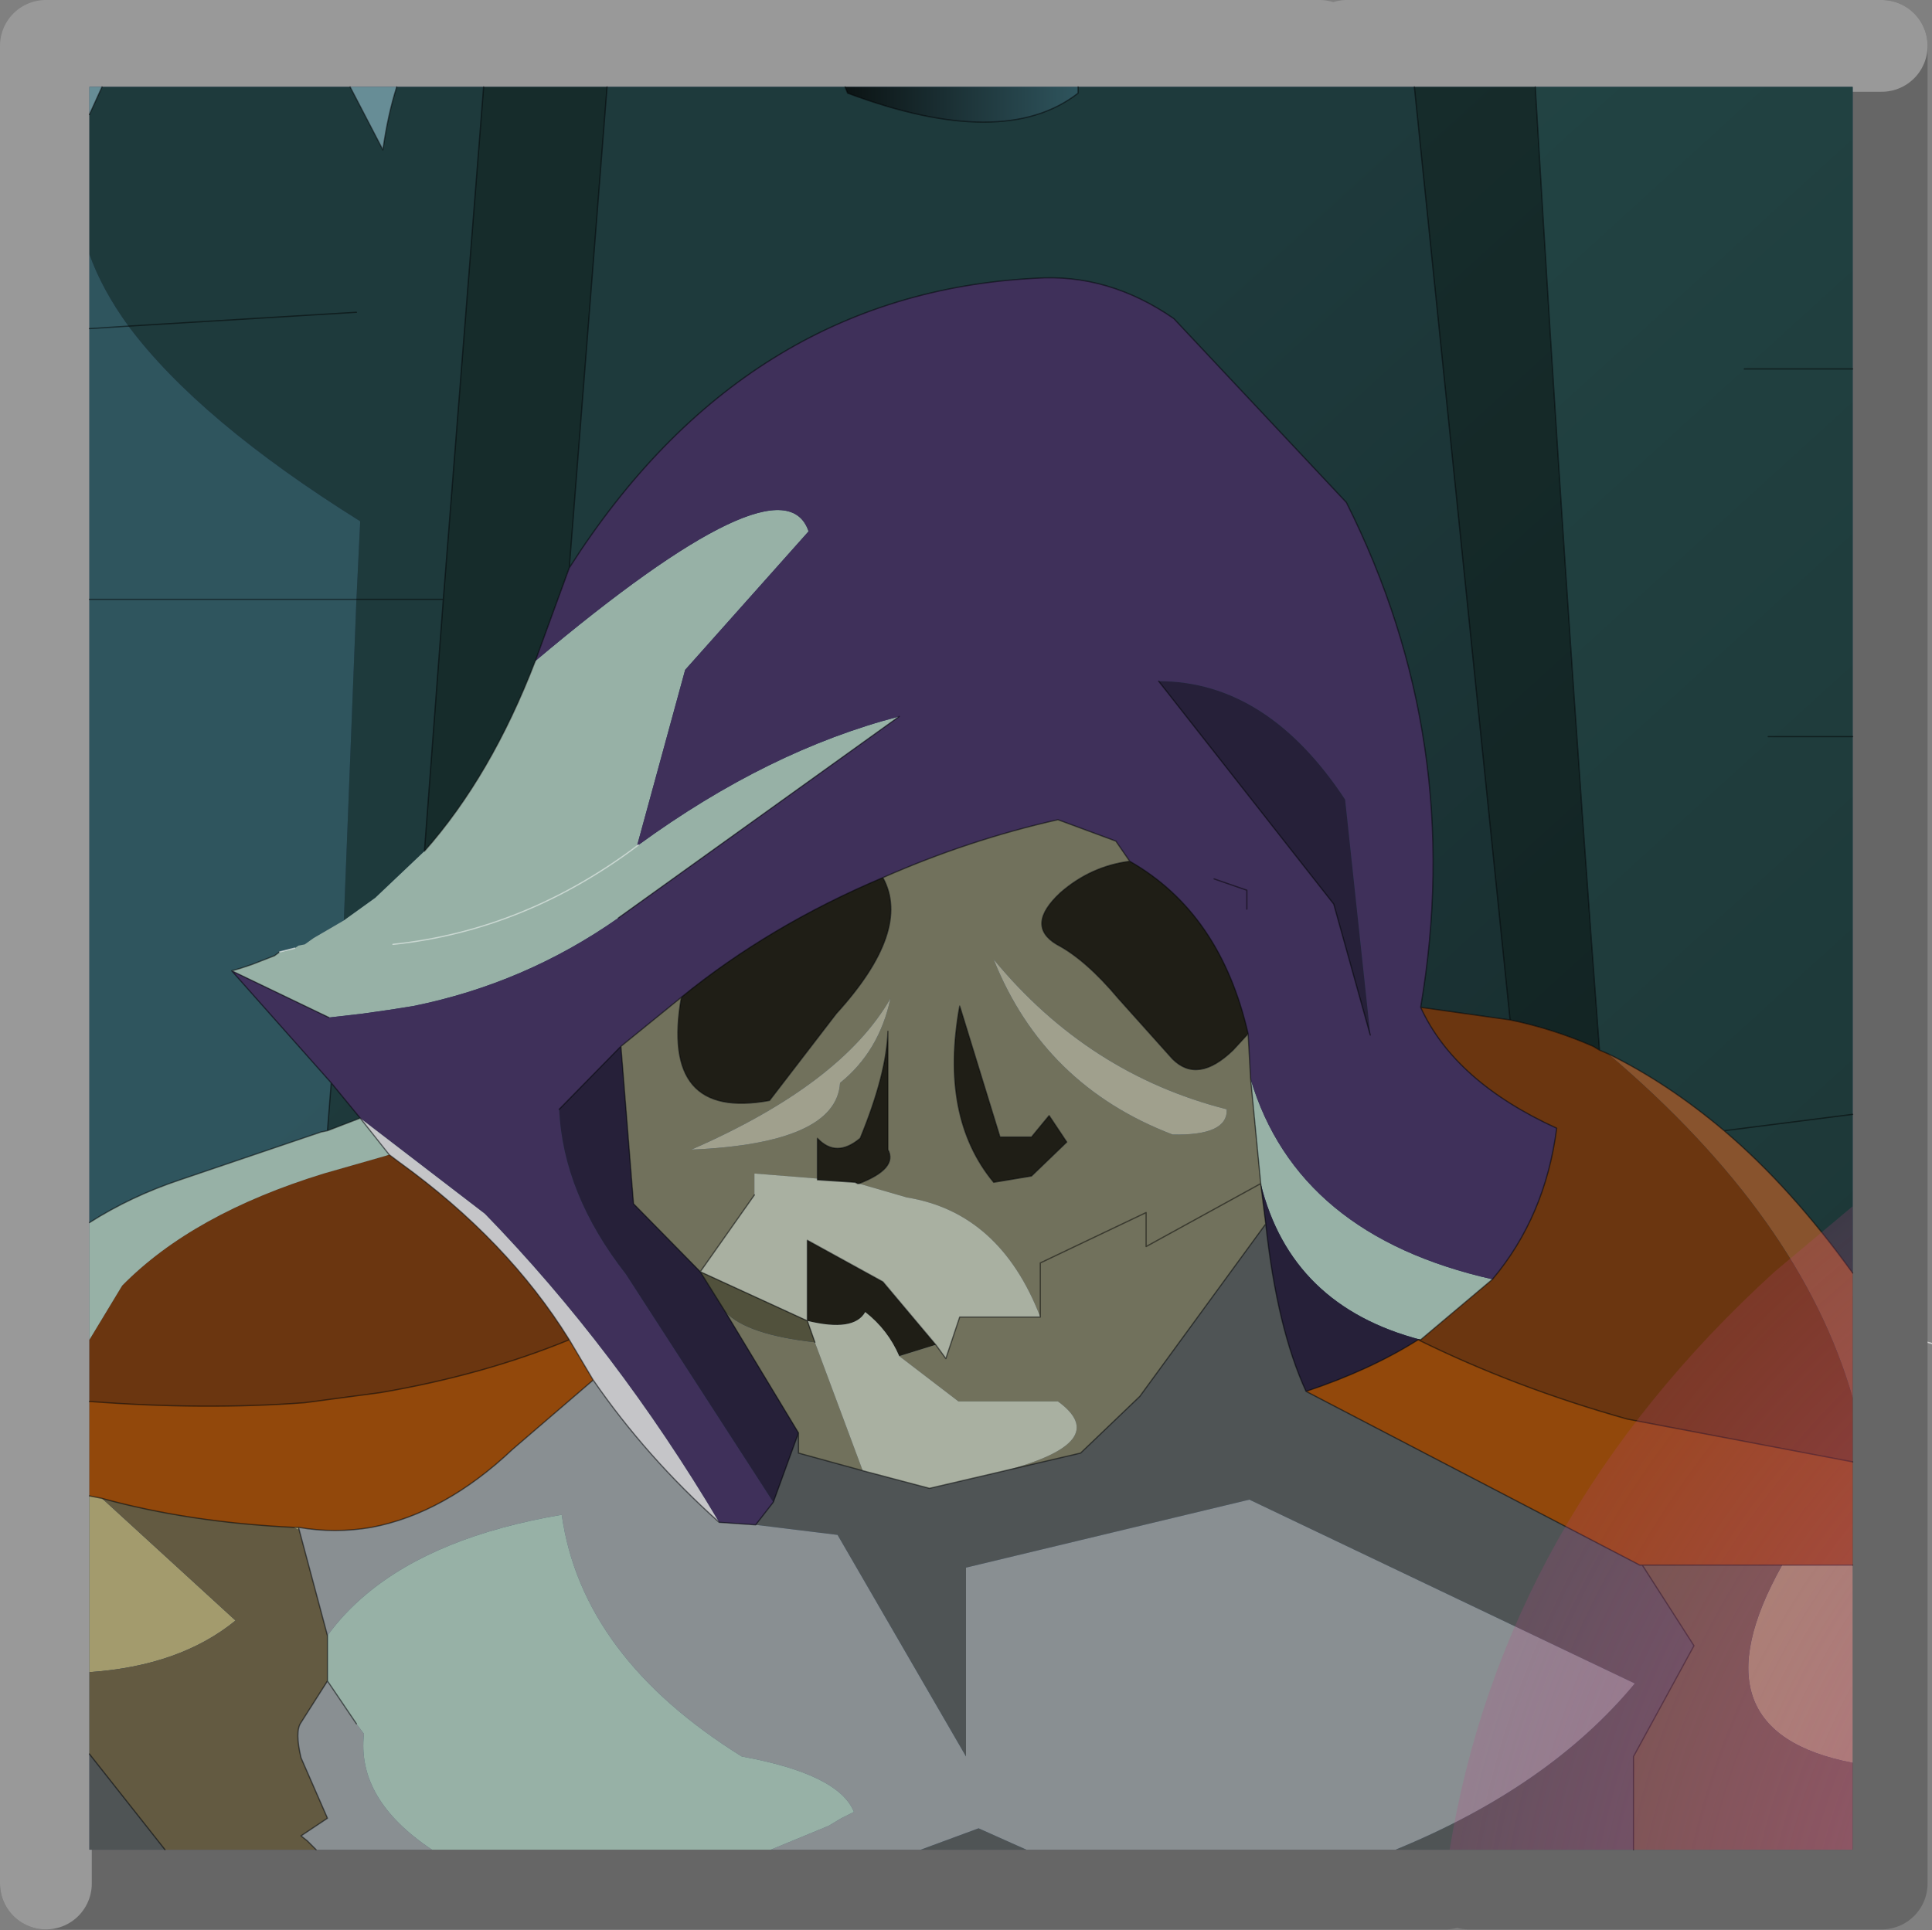 <?xml version="1.0"?>
<svg xmlns="http://www.w3.org/2000/svg" xmlns:xlink="http://www.w3.org/1999/xlink" width="76.7px" height="76.65px"><rect width="100%" height="100%" fill="#808080" stroke="none"/><g transform="matrix(1, 0, 0, 1, -238.75, -166.3)"><use xlink:href="#object-0" width="74.9" height="73" transform="matrix(1, 0, 0, 1, 240.55, 168.15)"/><use xlink:href="#object-1" width="42" height="42.05" transform="matrix(1.822, 0, 0, 1.822, 238.75, 166.3)"/><use xlink:href="#object-2" width="70" height="70" transform="matrix(1, 0, 0, 1, 242.3, 169.75)"/></g><defs><g transform="matrix(1, 0, 0, 1, -240.55, -168.15)" id="object-0"><path fill-rule="evenodd" fill="#ffffff" stroke="none" d="M259.25 168.15L259.25 174.55L259.25 168.15L240.55 168.15L240.55 173.9L252.4 178.65L240.55 173.9L240.55 199.6L247.55 201.3L247.85 201.4L258.6 192.95L259.25 192.95L259.25 181.35L259.25 174.55L252.4 178.65L259.25 181.35L259.25 192.95L274.7 192.95L274.7 184.55L278.65 180.75L291.15 168.15L278.65 180.75L293.15 195.2L304.8 180.9L301.35 172.45L292.2 168.15L301.35 172.45L304.8 180.9L313.45 184.2L313.45 168.15L292.2 168.15L291.15 168.15L259.25 168.15M255.85 211.15L270.6 214.15L270.8 214.7L275 226L274.9 226.1L274.1 226.75L273.8 226.95L253.65 225.65L253.75 225.55L256.95 212.35L255.85 211.15M300.7 215.35L299.35 204.6L293.75 197.85L313.45 203.25L313.45 219.1L300.8 215.45L300.7 215.35L300.8 215.45L300.7 215.55L300.7 215.35"/><path fill-rule="evenodd" fill="#f2f2f2" stroke="none" d="M252.4 178.65L259.25 174.55L259.25 181.35L252.4 178.65M274.7 192.95L274.7 184.55L278.65 180.75L293.15 195.2L304.8 180.9L313.45 184.2L313.45 203.25L293.75 197.85L292.95 196.85L276.1 202.8L270.8 214.7L275 226L295.25 224.65L294.3 223.75L295.25 224.65L300.7 215.55L300.7 215.35L299.35 204.6L293.75 197.85L292.95 196.85L276.1 202.8L274.7 203.25L274.7 192.95M247.55 201.3L255.85 211.15L256.95 212.35L253.75 225.55L253.65 225.65L240.55 231.2L240.55 199.6L247.55 201.3M292.95 196.85L294.3 196.4L293.15 195.2L294.3 196.4L292.95 196.85"/><path fill-rule="evenodd" fill="#e0e0e0" stroke="none" d="M259.25 192.95L274.7 192.95L274.7 203.25L276.1 202.8L270.8 214.7L270.6 214.15L255.85 211.15L247.55 201.3L247.85 201.4L258.6 192.95L259.25 192.95M240.55 231.2L253.65 225.65L273.8 226.95L273.65 227.1L284 241.15L240.55 241.15L240.55 231.2M300.8 215.45L313.45 219.1L313.45 237.3L304.35 234.2L304.8 233.75L295.25 224.65L300.7 215.55L300.8 215.45"/><path fill-rule="evenodd" fill="#d5d5d5" stroke="none" d="M313.45 237.3L313.45 241.15L297.05 241.15L304.35 234.2L313.45 237.3"/><path fill-rule="evenodd" fill="#ececec" stroke="none" d="M297.05 241.15L296.15 241.15L284.3 241.15L284 241.15L273.65 227.1L273.8 226.95L274.1 226.75L274.9 226.1L275 226L295.25 224.65L304.8 233.75L304.35 234.2L297.05 241.15"/><path fill="none" stroke="#cccccc" stroke-width="0.05" stroke-linecap="round" stroke-linejoin="round" d="M259.25 174.55L259.25 168.15M240.55 173.9L252.4 178.65L259.25 174.55L259.25 181.35L259.25 192.95L274.7 192.95L274.7 184.55L278.65 180.75L291.15 168.15M259.25 192.95L258.6 192.95L247.85 201.4L247.55 201.3L255.85 211.15L270.6 214.15L270.8 214.7L276.1 202.8L274.7 203.25L274.7 192.95M247.55 201.3L240.55 199.6M240.55 231.2L253.65 225.65L253.75 225.55L256.95 212.35L255.85 211.15M252.4 178.65L259.25 181.35M292.2 168.15L301.35 172.45L304.8 180.9L313.45 184.2M293.75 197.85L292.95 196.85L276.1 202.8M313.45 203.25L293.75 197.85L299.35 204.6L300.7 215.35L300.8 215.45L313.45 219.1L315.45 219.65M278.65 180.75L293.15 195.2L304.8 180.9M293.15 195.2L294.3 196.4L292.95 196.85M313.45 237.3L315 237.85M297.05 241.15L296.15 241.15M284.3 241.15L284 241.15L273.65 227.1L273.8 226.95L274.1 226.75L274.9 226.1L275 226L295.25 224.65L304.8 233.75L304.35 234.2L297.05 241.15M295.25 224.65L294.3 223.75M300.7 215.35L300.7 215.55L295.25 224.65M253.65 225.65L273.8 226.95M275 226L270.8 214.7"/></g><g transform="matrix(1, 0, 0, 1, -0.75, -6.35)" id="object-1"><path fill="none" stroke="#666666" stroke-width="2" stroke-linecap="round" stroke-linejoin="round" d="M41.75 7.35L41.75 47.4L32.75 47.4M32.25 47.4L1.75 47.4"/><path fill="none" stroke="#999999" stroke-width="2" stroke-linecap="round" stroke-linejoin="round" d="M1.75 47.4L1.75 7.35L29.5 7.35M41.75 7.35L30.1 7.35"/></g><g transform="matrix(1, 0, 0, 1, -242.3, -169.75)" id="object-2"><path fill-rule="evenodd" fill="#28405b" stroke="none" d="M242.3 169.75L312.3 169.75L312.3 239.75L242.3 239.75L242.3 169.75"/><path fill-rule="evenodd" fill="url(#gradient-Lbc84ed5b287b17f88cadc27f4f8a34b3)" stroke="none" d="M242.3 190.1L242.3 179.35L243.85 179.25Q246.65 183 253.05 187L252.9 190.1L242.3 190.1L252.9 190.1L252.4 202.85L251.2 203.55L250.85 203.8L250.6 203.85L250.45 203.95L249.85 204.1L249.65 204.25L248.75 204.6L248.3 204.75L247.95 204.85L251.9 209.3L251.75 211.2L251.5 211.25L245.9 213.15Q243.95 213.8 242.3 214.85L242.3 190.1M243.85 179.25L242.3 179.35L242.3 176.4Q242.8 177.8 243.85 179.25"/><path fill-rule="evenodd" fill="url(#gradient-Lf4a309eaee20abd7fea109ac52747844)" stroke="none" d="M252.9 190.1L253.05 187Q246.65 183 243.85 179.25L252.9 178.7L243.85 179.25Q242.8 177.8 242.3 176.4L242.3 170.85L242.8 169.75L252.65 169.75L253.95 172.25Q254.15 170.85 254.5 169.75L257.95 169.75L256.35 190.1L252.9 190.1L256.35 190.1L255.6 200.1L253.65 201.95L252.4 202.85L252.9 190.1M262.85 169.75L272.3 169.75L272.4 170Q278.6 172.3 281.55 170L281.55 169.75L294.9 169.75L298.7 206.8L295.15 206.3Q296.95 195.7 292.2 186.25L285.35 178.95Q282.75 177.15 279.85 177.35Q268.3 177.95 261.35 188.85L262.85 169.75M253.05 210.7L251.75 211.2L251.9 209.3L253.05 210.7"/><path fill-rule="evenodd" fill="url(#gradient-Lf998ca3e387c0ce9ed8f281b99943eec)" stroke="none" d="M242.3 170.85L242.3 169.75L242.8 169.75L242.3 170.85M252.65 169.75L254.5 169.75Q254.15 170.85 253.95 172.25L252.65 169.75"/><path fill-rule="evenodd" fill="url(#gradient-L9605a866bb7e048df0ae4cdea3cd57b2)" stroke="none" d="M257.95 169.75L262.85 169.75L261.35 188.85L260 192.55Q258.25 197.1 255.6 200.1L256.35 190.1L257.95 169.75M294.9 169.75L299.7 169.75Q300.85 189.3 302.25 208L302 207.85Q300.4 207.15 298.7 206.8L294.9 169.75"/><path fill-rule="evenodd" fill="url(#gradient-L10634eaabfb79d0e80ff97b53d41df29)" stroke="none" d="M272.3 169.75L281.55 169.75L281.55 170Q278.6 172.3 272.4 170L272.3 169.75"/><path fill-rule="evenodd" fill="url(#gradient-Lae9acde69d6db1061c15c79440e9e1f0)" stroke="none" d="M299.7 169.75L312.3 169.75L312.3 180.95L312.3 195.55L312.3 210.55L312.3 216.85Q309.85 213.45 307.2 211.2L312.3 210.55L307.2 211.2Q304.95 209.3 302.6 208.15L302.25 208Q300.85 189.3 299.7 169.75M308.95 195.55L312.3 195.55L308.95 195.55M308 180.95L312.3 180.95L308 180.95"/><path fill-rule="evenodd" fill="#88532d" stroke="none" d="M312.3 216.85L312.3 221.8Q310.25 214.65 302.6 208.15Q304.95 209.3 307.2 211.2Q309.85 213.45 312.3 216.85"/><path fill-rule="evenodd" fill="#6b3610" stroke="none" d="M312.3 221.8L312.3 224.35L303.35 222.65Q298.9 221.4 295.05 219.5L295.15 219.5L298 217.1Q300.1 214.6 300.55 211.1Q296.5 209.25 295.15 206.3L298.7 206.8Q300.4 207.15 302 207.85L302.25 208L302.6 208.15Q310.25 214.65 312.3 221.8M242.3 221.95L242.3 219.5L243.6 217.35Q246.4 214.5 251.6 212.9L254.05 212.2L254.2 212.15L254.6 212.45Q258.9 215.55 261.35 219.5Q257.95 220.9 253.85 221.6L250.85 222Q246.85 222.3 242.3 221.95"/><path fill-rule="evenodd" fill="#92480b" stroke="none" d="M312.3 224.35L312.3 228.45L309.5 228.45L303.95 228.45L303.85 228.45L290.6 221.55Q293.15 220.7 295.05 219.5Q298.9 221.4 303.35 222.65L312.3 224.35M242.3 225.7L242.3 221.95Q246.85 222.3 250.85 222L253.85 221.6Q257.95 220.9 261.35 219.5L262.3 221.1L259.1 223.85Q256.4 226.4 253.5 226.95Q252.05 227.2 250.6 226.95L250.4 226.95Q246.25 226.75 242.8 225.8L242.3 225.7"/><path fill-rule="evenodd" fill="#a39b6d" stroke="none" d="M312.3 228.45L312.3 236.3Q305.8 235.05 309.5 228.45L312.3 228.45M242.3 232.7L242.3 225.7L242.8 225.8L248.1 230.65Q245.9 232.45 242.3 232.7M250.4 226.95L250.6 226.95L250.6 227.05L250.4 226.95"/><path fill-rule="evenodd" fill="#635a41" stroke="none" d="M312.3 236.3L312.3 239.75L303.6 239.75L303.6 236.05L306 231.65L303.95 228.45L309.5 228.45Q305.8 235.05 312.3 236.3M251.3 239.75L245.3 239.75L242.3 235.95L242.3 232.7Q245.9 232.45 248.1 230.65L242.8 225.8Q246.25 226.75 250.4 226.95L250.6 227.05L250.6 226.95L251.75 231.25L251.75 233.05L250.7 234.7Q250.45 235.05 250.7 236.1L251.75 238.5L250.7 239.2L250.95 239.4L251.3 239.75"/><path fill-rule="evenodd" fill="#4f5455" stroke="none" d="M303.6 239.75L294.15 239.75Q300.25 237.25 303.65 233.15L288.35 225.85L277.1 228.55L277.1 236.05L272 227.25L268.75 226.85L269.45 225.95L270.45 223.2L270.45 224L273 224.7L275.65 225.4L278.65 224.7L281.65 224L284 221.75L289 214.9Q289.45 219.05 290.6 221.55L303.85 228.45L303.95 228.45L306 231.65L303.6 236.05L303.6 239.75M279.5 239.75L275.3 239.75L277.6 238.9L279.5 239.75M245.3 239.75L242.3 239.75L242.3 235.95L245.3 239.75"/><path fill-rule="evenodd" fill="#898f92" stroke="none" d="M294.15 239.75L279.5 239.75L277.6 238.9L275.3 239.75L269.35 239.75L271.65 238.8L272.15 238.5L272.65 238.25Q272.05 236.75 268.2 236.05Q261.85 232.1 261.05 226.45Q256.05 227.3 253.3 229.6Q252.4 230.35 251.75 231.25L250.6 226.95Q252.05 227.2 253.5 226.95Q256.4 226.4 259.1 223.85L262.3 221.1Q264.4 224.15 267.3 226.75L268.75 226.85L272 227.25L277.1 236.05L277.1 228.55L288.35 225.85L303.65 233.15Q300.25 237.25 294.15 239.75M255.9 239.75L251.3 239.75L250.95 239.4L250.7 239.2L251.75 238.5L250.7 236.1Q250.45 235.05 250.7 234.7L251.75 233.05L252.9 234.75L253.2 235.15Q252.9 237.75 255.9 239.75"/><path fill-rule="evenodd" fill="#bed8bf" fill-opacity="0.741" stroke="none" d="M269.35 239.75L255.9 239.75Q252.9 237.75 253.2 235.15L252.9 234.75L251.75 233.05L251.75 231.25Q252.4 230.35 253.3 229.6Q256.05 227.3 261.05 226.45Q261.85 232.1 268.2 236.05Q272.05 236.75 272.65 238.25L272.15 238.5L271.65 238.8L269.35 239.75M242.3 219.5L242.3 214.85Q243.95 213.8 245.9 213.15L251.5 211.25L251.75 211.2L253.05 210.7L254.2 212.15L254.05 212.2L251.6 212.9Q246.4 214.5 243.6 217.35L242.3 219.5M260 192.55Q269.8 184.3 270.85 187.4L265.95 192.9L264.05 199.85L264.1 199.85Q269.25 196.1 274.45 194.75L263.3 202.75Q259.6 205.35 255.15 206.25L254.2 206.4L253.15 206.55L251.85 206.7L251.8 206.7L247.95 204.85L248.3 204.75L248.75 204.6L249.65 204.25L249.85 204.1L250.45 203.95L250.6 203.85L250.85 203.8L251.2 203.55L252.4 202.85L253.65 201.95L255.6 200.1Q258.25 197.1 260 192.55M254.35 203.8Q259.6 203.25 264.1 199.85Q259.6 203.25 254.35 203.8M288.4 209.15Q290.25 215.35 298 217.1L295.15 219.5Q290 218.15 288.8 213.3L288.4 209.15"/><path fill-rule="evenodd" fill="#3f305a" stroke="none" d="M260 192.55L261.35 188.85Q268.3 177.95 279.85 177.35Q282.75 177.15 285.35 178.95L292.2 186.25Q296.95 195.7 295.15 206.3Q296.5 209.25 300.55 211.1Q300.1 214.6 298 217.1Q290.25 215.35 288.4 209.15L288.3 207.35Q287.2 202.55 283.6 200.5L283.05 199.7L280.75 198.85Q277.2 199.65 273.8 201.15Q269.3 203.05 265.8 205.9L263.4 207.85L260.95 210.35Q261.1 213.7 263.6 216.9L269.45 225.95L268.75 226.85L267.3 226.75Q263.2 219.85 258 214.5L253.05 210.7L251.9 209.3L247.95 204.85L251.8 206.7L251.85 206.7L253.15 206.55L254.2 206.4L255.15 206.25Q259.6 205.35 263.3 202.75L274.45 194.75Q269.25 196.1 264.1 199.85L264.05 199.85L265.95 192.9L270.85 187.4Q269.8 184.3 260 192.55M293.15 207.4L292.15 198.05Q289.05 193.35 284.75 193.35L291.7 202.2L293.15 207.4M286.95 201.2L288.25 201.65L288.25 202.4L288.25 201.65L286.95 201.2"/><path fill-rule="evenodd" fill="#1f1e16" stroke="none" d="M283.6 200.5Q287.2 202.55 288.3 207.35L287.7 208Q286.3 209.35 285.3 208.35L283.15 205.95Q281.85 204.4 280.7 203.8Q279.45 203.05 280.85 201.75Q282.05 200.7 283.6 200.5M273.8 201.15Q274.95 203.25 271.95 206.55L269.3 210Q264.95 210.8 265.8 205.9Q269.3 203.05 273.8 201.15M271.2 213.1L271.2 211.5Q271.95 212.3 272.9 211.5Q273.95 208.95 274 207.25L274 211.95Q274.4 212.7 272.85 213.3L272.8 213.3L272.7 213.25L271.2 213.15L271.2 213.1M270.8 218.75L270.8 215.55L273.8 217.2L275.9 219.7L274.45 220.15Q274 219.1 273.1 218.4Q272.65 219.2 270.8 218.75M280.4 210.6L281.1 211.65L279.7 213L278.2 213.25Q276.05 210.65 276.85 206.25L278.45 211.45L279.7 211.45L280.4 210.6"/><path fill-rule="evenodd" fill="#71715c" stroke="none" d="M288.3 207.35L288.4 209.15L288.8 213.3L284.25 215.8L284.25 214.45L280.05 216.45L280.05 218.6Q278.45 214.45 274.75 213.85L272.85 213.3Q274.4 212.7 274 211.95L274 207.25Q273.95 208.95 272.9 211.5Q271.95 212.3 271.2 211.5L271.2 213.1L268.7 212.9L268.7 213.75L266.55 216.8L263.9 214.1L263.4 207.85L265.8 205.9Q264.95 210.8 269.3 210L271.95 206.55Q274.95 203.25 273.8 201.15Q277.2 199.65 280.75 198.85L283.05 199.7L283.6 200.5Q282.05 200.7 280.85 201.75Q279.45 203.05 280.7 203.8Q281.85 204.4 283.15 205.95L285.3 208.35Q286.3 209.35 287.7 208L288.3 207.35M280.05 218.6L280.05 216.45L284.25 214.45L284.25 215.8L288.8 213.3L289 214.9L284 221.75L281.65 224L278.65 224.7Q282.95 223.55 280.75 221.95L276.8 221.95L274.45 220.15L275.9 219.7L276.3 220.25L276.85 218.6L280.05 218.6M287.45 210.35Q281.95 208.95 278.2 204.4Q280.2 209.4 285.3 211.35Q287.5 211.4 287.45 210.35M271.1 219.6L273 224.7L270.45 224L270.45 223.2L267.55 218.4Q268.4 219.3 271.1 219.6M280.4 210.6L279.7 211.45L278.45 211.45L276.85 206.25Q276.05 210.65 278.2 213.25L279.7 213L281.1 211.65L280.4 210.6M274.1 205.95Q272.15 209.35 266.2 211.95Q271.95 211.7 272.1 209.3Q273.65 208.05 274.1 205.95"/><path fill-rule="evenodd" fill="#262039" stroke="none" d="M284.75 193.35Q289.05 193.35 292.15 198.05L293.15 207.4L291.7 202.2L284.75 193.35M263.4 207.85L263.9 214.1L266.55 216.8L267.55 218.4L270.45 223.2L269.45 225.95L263.6 216.9Q261.1 213.7 260.95 210.35L263.4 207.85M289 214.9L288.8 213.3Q290 218.15 295.15 219.5L295.05 219.5Q293.15 220.7 290.6 221.55Q289.45 219.05 289 214.9"/><path fill-rule="evenodd" fill="#d6d7b9" fill-opacity="0.741" stroke="none" d="M266.55 216.8L268.7 213.75L268.7 212.9L271.2 213.1L271.2 213.15L272.7 213.25L272.8 213.3L272.85 213.3L274.75 213.85Q278.45 214.45 280.05 218.6L276.85 218.6L276.3 220.25L275.9 219.7L273.8 217.2L270.8 215.55L270.8 218.75L266.55 216.8M270.8 218.75Q272.65 219.2 273.1 218.4Q274 219.1 274.45 220.15L276.8 221.95L280.75 221.95Q282.95 223.55 278.65 224.7L275.65 225.4L273 224.7L271.1 219.6L270.8 218.75"/><path fill-rule="evenodd" fill="#a0a08d" stroke="none" d="M287.45 210.35Q287.5 211.4 285.3 211.35Q280.2 209.4 278.2 204.4Q281.95 208.95 287.45 210.35M274.1 205.95Q273.65 208.05 272.1 209.3Q271.95 211.7 266.2 211.95Q272.15 209.35 274.1 205.95"/><path fill-rule="evenodd" fill="#c5c5c8" stroke="none" d="M267.3 226.75Q264.4 224.15 262.3 221.1L261.35 219.5Q258.9 215.55 254.6 212.45L254.2 212.15L253.05 210.7L258 214.5Q263.2 219.85 267.3 226.75"/><path fill-rule="evenodd" fill="#51513c" stroke="none" d="M267.55 218.4L266.55 216.8L270.8 218.75L271.1 219.6Q268.4 219.3 267.55 218.4"/><path fill="none" stroke="#000000" stroke-opacity="0.482" stroke-width="0.05" stroke-linecap="round" stroke-linejoin="round" d="M242.3 190.1L252.9 190.1L256.35 190.1L257.95 169.75M243.85 179.25L242.3 179.35M242.8 169.75L242.3 170.85M281.55 169.75L281.55 170Q278.6 172.3 272.4 170L272.3 169.75M254.5 169.75Q254.15 170.85 253.95 172.25L252.65 169.75M260 192.55L261.35 188.85L262.85 169.75M243.85 179.25L252.9 178.7M260 192.55Q258.25 197.1 255.6 200.1L256.35 190.1M249.85 204.1L249.65 204.25L248.75 204.6L248.3 204.75L247.95 204.85L251.8 206.7M263.3 202.75L274.45 194.75M261.35 188.85Q268.3 177.95 279.85 177.35Q282.75 177.15 285.35 178.95L292.2 186.25Q296.95 195.7 295.15 206.3L298.7 206.8L294.9 169.75M312.3 195.55L308.95 195.55M312.3 180.95L308 180.95M307.2 211.2L312.3 210.55M312.3 216.85Q309.85 213.45 307.2 211.2Q304.95 209.3 302.6 208.15L302.25 208L302 207.85Q300.4 207.15 298.7 206.8M302.25 208Q300.85 189.3 299.7 169.75M283.6 200.5Q287.2 202.55 288.3 207.35L288.4 209.15L288.8 213.3L284.25 215.8L284.25 214.45L280.05 216.45L280.05 218.6L276.85 218.6L276.3 220.25L275.9 219.7L273.8 217.2L270.8 215.55L270.8 218.75L266.55 216.8L263.9 214.1L263.4 207.85L265.8 205.9Q264.95 210.8 269.3 210L271.95 206.55Q274.95 203.25 273.8 201.15Q277.2 199.65 280.75 198.85L283.05 199.7L283.6 200.5Q282.05 200.7 280.85 201.75Q279.45 203.05 280.7 203.8Q281.85 204.4 283.15 205.95L285.3 208.35Q286.3 209.35 287.7 208L288.3 207.35M298 217.1Q300.1 214.6 300.55 211.1Q296.5 209.25 295.15 206.3M293.15 207.4L291.7 202.2L284.75 193.35M288.25 202.4L288.25 201.65L286.95 201.2M266.55 216.8L268.7 213.75M271.2 213.1L271.2 211.5Q271.95 212.3 272.9 211.5Q273.95 208.95 274 207.25L274 211.95Q274.4 212.7 272.85 213.3L272.8 213.3L272.7 213.25L271.2 213.15L271.2 213.1M278.65 224.7L281.65 224L284 221.75L289 214.9L288.8 213.3M295.15 219.5L298 217.1M290.6 221.55Q289.45 219.05 289 214.9M295.05 219.5Q298.9 221.4 303.35 222.65L312.3 224.35M295.15 219.5L295.05 219.5Q293.15 220.7 290.6 221.55L303.85 228.45L303.95 228.45L309.5 228.45L312.3 228.45M268.75 226.85L267.3 226.75Q264.4 224.15 262.3 221.1L259.1 223.85Q256.4 226.4 253.5 226.95Q252.05 227.2 250.6 226.95L251.75 231.25L251.75 233.05L252.9 234.75M303.6 239.75L303.6 236.05L306 231.65L303.95 228.45M267.55 218.4L266.55 216.8M270.8 218.75L271.1 219.6M273 224.7L275.65 225.4L278.65 224.7M280.4 210.6L281.1 211.65L279.7 213L278.2 213.25Q276.05 210.65 276.85 206.25L278.45 211.45L279.7 211.45L280.4 210.6M273.8 201.15Q269.3 203.05 265.8 205.9M251.9 209.3L247.95 204.85M254.2 212.15L253.05 210.7L251.75 211.2L251.5 211.25L245.9 213.15Q243.95 213.8 242.3 214.85M254.2 212.15L254.6 212.45Q258.9 215.55 261.35 219.5L262.3 221.1M261.35 219.5Q257.95 220.9 253.85 221.6L250.85 222Q246.85 222.3 242.3 221.95M251.75 211.2L251.9 209.3L253.05 210.7M250.4 226.95L250.6 226.95M250.4 226.95Q246.25 226.75 242.8 225.8L242.3 225.7M251.3 239.75L250.95 239.4L250.7 239.2L251.75 238.5L250.7 236.1Q250.45 235.05 250.7 234.7L251.75 233.05M270.45 223.2L270.45 224L273 224.7M269.45 225.95L270.45 223.2L267.55 218.4M268.75 226.85L269.45 225.95M260.95 210.35L263.4 207.85M245.3 239.75L242.3 235.95"/><path fill="none" stroke="#ffffff" stroke-opacity="0.58" stroke-width="0.05" stroke-linecap="round" stroke-linejoin="round" d="M250.45 203.95L249.85 204.1"/><path fill="none" stroke="#ffffff" stroke-opacity="0.482" stroke-width="0.05" stroke-linecap="round" stroke-linejoin="round" d="M264.1 199.85Q259.6 203.25 254.35 203.8"/><path fill-rule="evenodd" fill="url(#gradient-R96edf4eddb4ea86ad566a0a6564150ba)" stroke="none" d="M312.3 214.2L312.3 239.75L296.3 239.75Q298.45 226.6 309.2 216.8L312.3 214.2"/></g><linearGradient gradientTransform="matrix(-0.061, -0.056, 0.056, -0.051, 222.4, 326.8)" gradientUnits="userSpaceOnUse" spreadMethod="pad" id="gradient-Lbc84ed5b287b17f88cadc27f4f8a34b3" x1="-819.2" x2="819.2"><stop offset="0" stop-color="#090f0f" stop-opacity="1"/><stop offset="1" stop-color="#2f555e" stop-opacity="1"/></linearGradient><linearGradient gradientTransform="matrix(-0.061, -0.056, 0.056, -0.051, 222.4, 326.8)" gradientUnits="userSpaceOnUse" spreadMethod="pad" id="gradient-Lf4a309eaee20abd7fea109ac52747844" x1="-819.2" x2="819.2"><stop offset="0" stop-color="#090f0f" stop-opacity="1"/><stop offset="1" stop-color="#1e3a3c" stop-opacity="1"/></linearGradient><linearGradient gradientTransform="matrix(0.024, 0, 0, 0.084, 188, 156.25)" gradientUnits="userSpaceOnUse" spreadMethod="pad" id="gradient-Lf998ca3e387c0ce9ed8f281b99943eec" x1="-819.2" x2="819.2"><stop offset="0" stop-color="#badbdc" stop-opacity="1"/><stop offset="1" stop-color="#678d96" stop-opacity="1"/></linearGradient><linearGradient gradientTransform="matrix(-0.061, -0.056, 0.056, -0.051, 222.4, 326.8)" gradientUnits="userSpaceOnUse" spreadMethod="pad" id="gradient-L9605a866bb7e048df0ae4cdea3cd57b2" x1="-819.2" x2="819.2"><stop offset="0" stop-color="#090f0f" stop-opacity="1"/><stop offset="1" stop-color="#162c2b" stop-opacity="1"/></linearGradient><linearGradient gradientTransform="matrix(0.006, 0, 0, 0.003, 276.7, 168.5)" gradientUnits="userSpaceOnUse" spreadMethod="pad" id="gradient-L10634eaabfb79d0e80ff97b53d41df29" x1="-819.2" x2="819.2"><stop offset="0" stop-color="#090f0f" stop-opacity="1"/><stop offset="1" stop-color="#2f555e" stop-opacity="1"/></linearGradient><linearGradient gradientTransform="matrix(-0.061, -0.056, 0.056, -0.051, 222.4, 326.8)" gradientUnits="userSpaceOnUse" spreadMethod="pad" id="gradient-Lae9acde69d6db1061c15c79440e9e1f0" x1="-819.2" x2="819.2"><stop offset="0" stop-color="#142121" stop-opacity="1"/><stop offset="1" stop-color="#224444" stop-opacity="1"/></linearGradient><radialGradient gradientTransform="matrix(0.07, 0, 0, 0.064, 341.6, 246.35)" gradientUnits="userSpaceOnUse" spreadMethod="pad" id="gradient-R96edf4eddb4ea86ad566a0a6564150ba" cx="0" cy="0" r="819.2"><stop offset="0" stop-color="#628ebb" stop-opacity="0"/><stop offset="0.239" stop-color="#b76093" stop-opacity="0.773"/><stop offset="1" stop-color="#be3a7d" stop-opacity="0"/></radialGradient></defs></svg>
